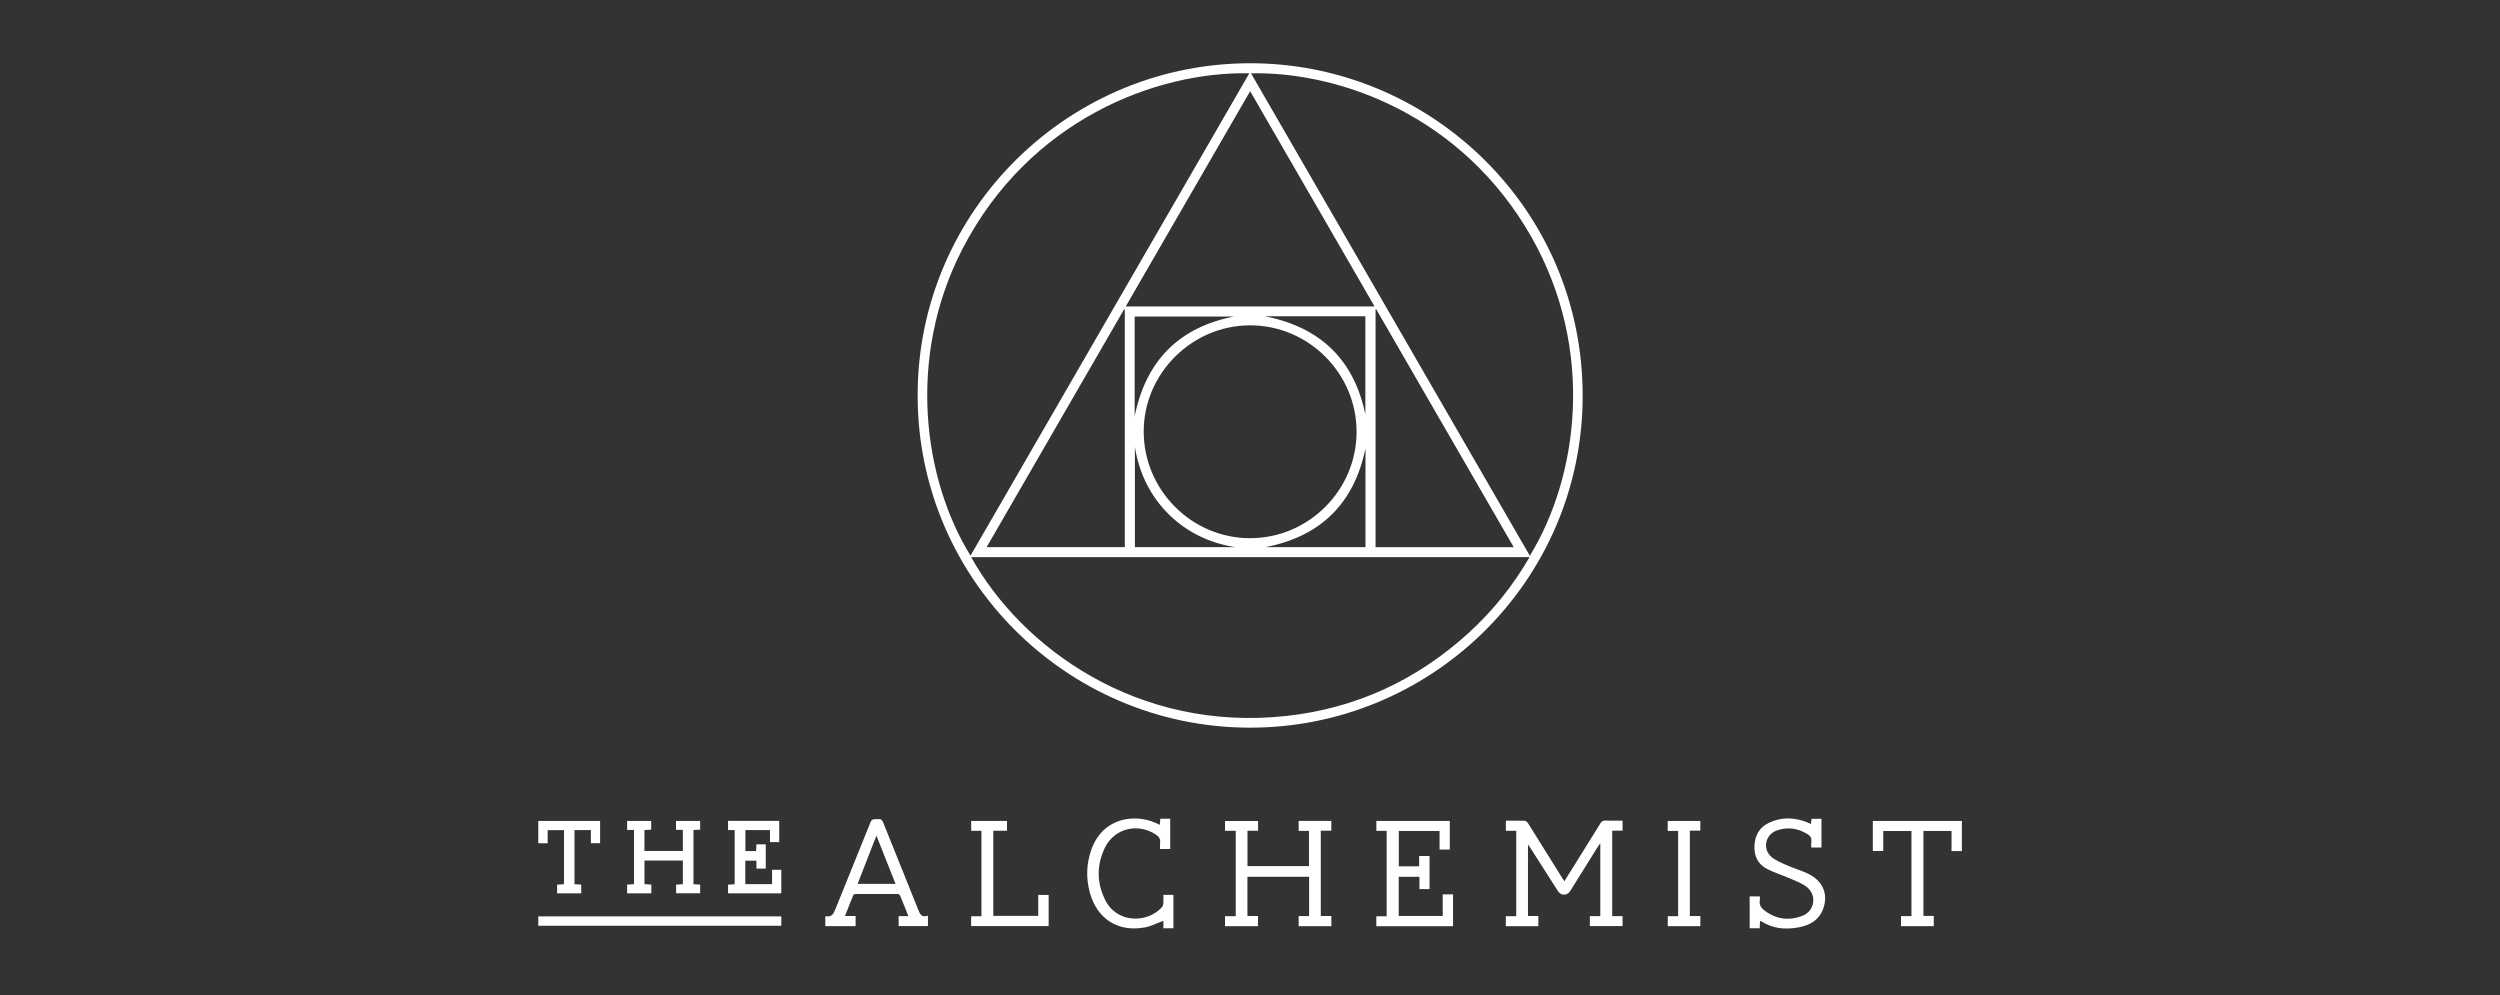 <?xml version="1.0" encoding="UTF-8"?>
<svg xmlns="http://www.w3.org/2000/svg" width="216" height="86" viewBox="0 0 216 86" fill="none">
  <rect x="0" y="0" width="216" height="86" fill="#333333" stroke="none"/>
  <path d="M79.285 34.164C79.267 18.185 92.469 5.18 108.554 5.47C123.795 5.744 136.747 18.153 136.742 34.187C136.737 50.278 123.575 62.976 107.82 62.87C92.089 62.764 79.272 49.944 79.285 34.166V34.164ZM83.909 48.135C88.261 55.965 98.279 63.27 111.139 61.859C117.161 61.199 122.411 58.763 126.887 54.686C128.974 52.785 130.724 50.609 132.153 48.135H83.909ZM107.943 6.33C99.884 6.172 88.909 10.358 83.149 21.522C78.31 30.906 79.786 41.425 83.852 48.011C91.881 34.118 99.901 20.243 107.943 6.329V6.33ZM108.088 6.335C116.13 20.251 124.152 34.129 132.179 48.019C136.344 41.22 137.873 30.239 132.3 20.451C126.303 9.919 115.664 6.17 108.088 6.335ZM117.208 37.304C117.208 32.256 113.062 28.109 108.014 28.109C102.988 28.109 98.819 32.261 98.816 37.272C98.813 42.34 102.964 46.505 108.015 46.5C113.067 46.495 117.208 42.351 117.208 37.304ZM108.014 7.877C104.417 14.098 100.851 20.27 97.263 26.477H118.762C115.174 20.27 111.612 14.104 108.012 7.877H108.014ZM97.183 26.739C97.164 26.733 97.144 26.724 97.126 26.718C93.173 33.557 89.22 40.397 85.246 47.27H97.183V26.739ZM130.788 47.278C126.803 40.385 122.85 33.545 118.897 26.707C118.88 26.719 118.865 26.733 118.848 26.744V47.278H130.788ZM109.299 27.328C114.126 28.277 117.011 31.14 117.967 35.818V27.328H109.299ZM117.978 38.732C117.011 43.472 114.123 46.338 109.351 47.271H117.978V38.732ZM98.034 35.957C99.019 31.133 101.908 28.264 106.624 27.348H98.034V35.957ZM98.054 38.596V47.27H106.715C102.096 46.572 98.728 43.101 98.054 38.596Z" fill="white"></path>
  <path d="M139.293 79.155H140.189V80.013H137.363V79.154H138.266V72.852C138.187 72.961 138.132 73.034 138.083 73.111C137.274 74.405 136.467 75.701 135.658 76.995C135.404 77.402 134.865 77.399 134.605 76.99C133.824 75.768 133.047 74.545 132.266 73.323C132.203 73.222 132.132 73.124 132.017 72.954V79.14H132.914V80.021H130.102V79.157H131.003V71.783H130.108V70.906C130.663 70.906 131.21 70.894 131.755 70.916C131.851 70.919 131.97 71.045 132.033 71.144C133.008 72.697 133.975 74.255 134.946 75.812C135.008 75.913 135.076 76.01 135.161 76.143C135.578 75.474 135.979 74.834 136.377 74.192C137.01 73.176 137.647 72.161 138.273 71.141C138.376 70.975 138.48 70.892 138.687 70.899C139.18 70.916 139.673 70.904 140.189 70.904V71.768H139.294V79.154L139.293 79.155Z" fill="white"></path>
  <path d="M108.698 70.936V71.775H107.783V74.834H113.096V71.788H112.202V70.926H115.026V71.77H114.116V79.142H115.029V80.023H112.205V79.149H113.108V75.753H107.778V79.144H108.693V80.023H105.84V79.16H106.767V71.781H105.84V70.934H108.698V70.936Z" fill="white"></path>
  <path d="M119.811 71.784H118.917V70.93H125.262V73.402H124.379V71.795H120.857V74.85H122.615V73.959H123.511V76.818H122.64V75.755H120.848V79.136H124.652V77.273H125.542V80.025H118.914V79.168H119.809V71.784H119.811Z" fill="white"></path>
  <path d="M80.174 79.113V80.014H77.643V79.153H78.486C78.235 78.528 78.004 77.938 77.757 77.356C77.73 77.294 77.609 77.24 77.53 77.239C76.331 77.232 75.133 77.232 73.934 77.239C73.862 77.239 73.745 77.282 73.724 77.338C73.481 77.923 73.254 78.515 73.009 79.142H73.924V80.017H71.305V79.195C71.327 79.18 71.347 79.157 71.362 79.16C71.833 79.249 72.003 78.994 72.164 78.587C73.165 76.071 74.208 73.57 75.207 71.053C75.362 70.665 75.624 70.808 75.87 70.772C76.1 70.739 76.211 70.828 76.302 71.053C77.303 73.558 78.322 76.055 79.32 78.562C79.478 78.958 79.603 79.316 80.174 79.115V79.113ZM75.724 72.195C75.165 73.627 74.635 74.988 74.097 76.368H77.375C76.827 74.983 76.29 73.63 75.722 72.195H75.724Z" fill="white"></path>
  <path d="M152.068 79.571C152.057 79.786 152.047 79.99 152.035 80.205H151.172V77.45H152.052C152.052 77.557 152.068 77.667 152.048 77.771C151.966 78.203 152.19 78.475 152.507 78.709C153.491 79.435 154.573 79.558 155.693 79.142C156.798 78.734 157.021 77.337 156.082 76.618C155.641 76.28 155.081 76.088 154.561 75.861C153.941 75.589 153.281 75.391 152.681 75.081C151.868 74.663 151.534 73.935 151.587 73.029C151.64 72.147 152.035 71.466 152.844 71.086C153.939 70.572 155.056 70.609 156.168 71.061C156.257 71.098 156.344 71.14 156.467 71.195C156.484 71.037 156.499 70.903 156.516 70.745H157.375V73.226H156.494C156.494 73.037 156.476 72.861 156.499 72.691C156.539 72.4 156.415 72.221 156.176 72.073C155.328 71.552 154.432 71.422 153.495 71.762C152.507 72.12 152.257 73.389 153.073 74.053C153.471 74.376 153.979 74.577 154.457 74.789C155.007 75.033 155.594 75.196 156.141 75.45C157.448 76.058 157.969 77.167 157.55 78.438C157.204 79.489 156.365 79.954 155.347 80.134C154.235 80.332 153.155 80.237 152.176 79.6C152.151 79.585 152.117 79.583 152.067 79.571H152.068Z" fill="white"></path>
  <path d="M101.381 80.2H100.518V79.555C99.98 79.753 99.477 80.022 98.942 80.124C96.616 80.568 94.78 79.4 94.158 77.112C93.825 75.883 93.86 74.653 94.279 73.448C95.267 70.604 98.072 70.273 99.918 71.13C100.005 71.17 100.091 71.212 100.202 71.266C100.222 71.071 100.237 70.912 100.256 70.737H101.107V73.354H100.23C100.23 73.164 100.212 72.979 100.234 72.799C100.271 72.488 100.143 72.297 99.887 72.123C98.314 71.056 96.251 71.567 95.443 73.282C94.738 74.779 94.755 76.307 95.505 77.79C96.513 79.781 99.119 79.785 100.39 78.383C100.463 78.304 100.503 78.175 100.511 78.064C100.53 77.825 100.516 77.583 100.516 77.317H101.383V80.2H101.381Z" fill="white"></path>
  <path d="M168.613 73.53V71.794H166.184V79.134H167.077V80.02H164.246V79.154H165.15V71.799H162.712V73.525H161.812V70.93H169.505V73.533H168.613V73.53Z" fill="white"></path>
  <path d="M59.914 76.398C60.123 76.408 60.296 76.416 60.492 76.426V77.176H58.416V76.431C58.606 76.419 58.789 76.408 58.999 76.394V74.352H55.682V76.386C55.879 76.403 56.069 76.418 56.274 76.434V77.184H54.184V76.434C54.379 76.419 54.571 76.404 54.781 76.389V71.705H54.184V70.931H56.264V71.681C56.076 71.693 55.886 71.705 55.679 71.716V73.523H58.999V71.701H58.407V70.93H60.492V71.684C60.308 71.693 60.125 71.701 59.916 71.71V76.399L59.914 76.398Z" fill="white"></path>
  <path d="M67.504 79.176V79.986H46.508V79.176H67.502H67.504Z" fill="white"></path>
  <path d="M84.798 71.784H83.911V70.93H87.005V71.775H85.822V79.129H89.703V77.32H90.603V80.015H83.906V79.166H84.796V71.782L84.798 71.784Z" fill="white"></path>
  <path d="M62.904 70.922H67.326V72.762H66.526V71.717H64.403V73.534H65.326C65.335 73.347 65.343 73.164 65.353 72.951H66.161V75.047H65.356V74.359H64.394V76.39H66.706V75.149H67.503V77.183H62.904V76.435C63.092 76.422 63.276 76.41 63.474 76.397V71.715H62.902V70.922H62.904Z" fill="white"></path>
  <path d="M146.004 79.147H146.911V80.022H144.095V79.159H144.99V71.792H144.09V70.93H146.909V71.767H146.002V79.147H146.004Z" fill="white"></path>
  <path d="M47.317 72.858H46.508V70.93H51.849V72.853H51.051V71.715H49.636V76.398C49.823 76.408 50.007 76.416 50.218 76.428V77.184H48.134V76.434C48.328 76.421 48.52 76.408 48.731 76.394V71.723H47.317V72.858Z" fill="white"></path>
</svg>
